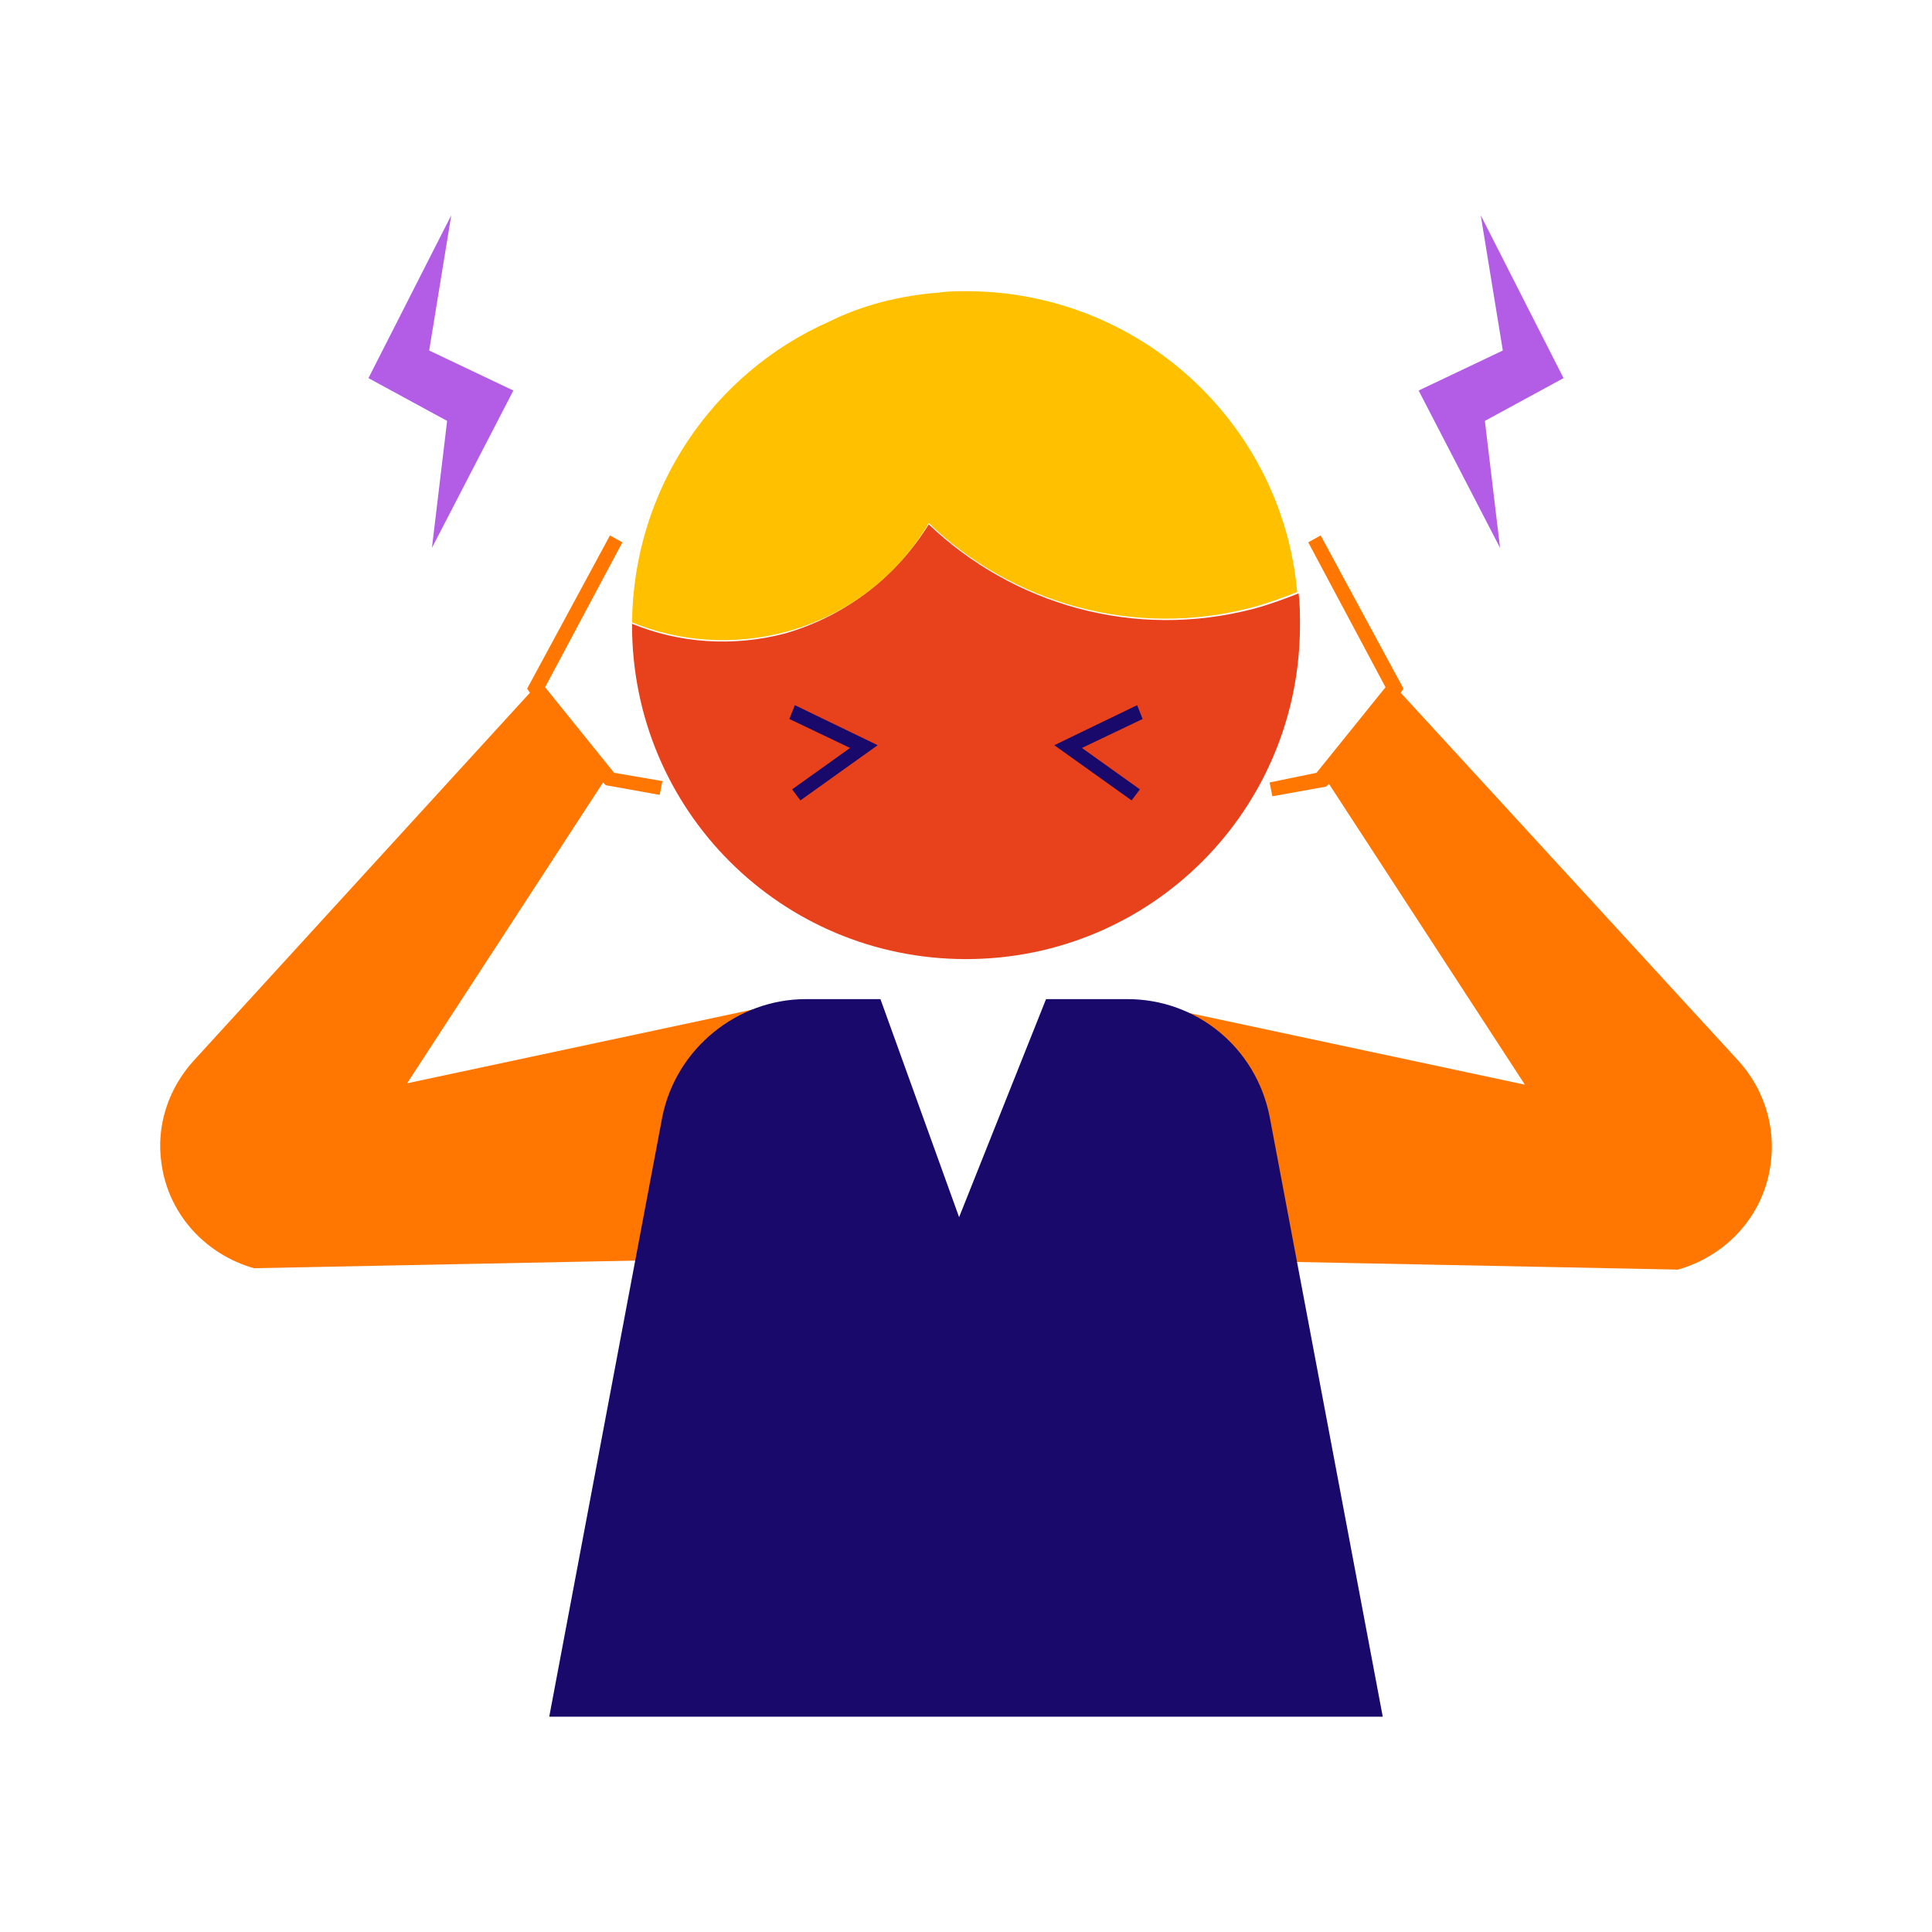 <?xml version="1.0" encoding="utf-8"?>
<!-- Generator: Adobe Illustrator 26.0.2, SVG Export Plug-In . SVG Version: 6.00 Build 0)  -->
<svg version="1.1" id="Calque_1" xmlns="http://www.w3.org/2000/svg" xmlns:xlink="http://www.w3.org/1999/xlink" x="0px" y="0px"
	 viewBox="0 0 140 140" style="enable-background:new 0 0 140 140;" xml:space="preserve">
<style type="text/css">
	.st0{fill:#FF7700;}
	.st1{fill:#19096B;}
	.st2{fill:#B35CE5;}
	.st3{fill:#E8421C;}
	.st4{fill:#FFC000;}
</style>
<path class="st0" d="M126,76.9l-24.5-26.7l0.2-0.3l-6-11.1l-0.9,0.5l5.6,10.5l-5,6.2L92,56.7l0.2,1l3.9-0.7l0.2-0.2l14.2,21.8
	l-26.7-5.7l7.8,18.5l30,0.6c3.5-1,6.2-3.9,6.7-7.6C128.7,81.6,127.8,78.9,126,76.9z"/>
<path class="st0" d="M29.5,78.5l14.2-21.8l0.2,0.2l3.9,0.7l0.2-1L44.5,56l-5-6.2l5.6-10.5l-0.9-0.5l-6,11.1l0.2,0.3L14,76.9
	c-1.8,2-2.7,4.7-2.3,7.4c0.5,3.7,3.2,6.6,6.7,7.6l30-0.6l7.8-18.5L29.5,78.5z"/>
<path class="st1" d="M81.7,72.4h-5.9l-6.3,15.8l-5.7-15.8h-5.4c-5,0-9.4,3.6-10.4,8.5l-8.2,43.5h60.4L92,80.9
	C91,75.9,86.7,72.4,81.7,72.4z"/>
<polygon class="st2" points="32.7,15.6 26.7,27.4 32.4,30.5 31.3,39.7 37.2,28.3 31.1,25.4 "/>
<polygon class="st2" points="107.3,15.6 113.3,27.4 107.6,30.5 108.7,39.7 102.8,28.3 108.9,25.4 "/>
<path class="st3" d="M67.3,38c-2.3,3.7-5.9,6.6-10.4,7.9c-3.8,1-7.7,0.7-11.1-0.7v0.1c0,13.4,10.8,24.2,24.2,24.2
	s24.2-10.8,24.2-24.2c0-0.8,0-1.6-0.1-2.3c-1,0.4-2.1,0.8-3.2,1.1C82.2,46.4,73.4,43.8,67.3,38z"/>
<path class="st4" d="M70,21.1c-0.6,0-1.3,0-1.9,0.1c-2.8,0.2-5.6,0.9-8,2.1C51.7,27,45.9,35.4,45.8,45.1c3.4,1.4,7.3,1.7,11.1,0.7
	c4.5-1.2,8.2-4.1,10.4-7.9c6,5.8,14.9,8.4,23.5,6.1c1.1-0.3,2.2-0.7,3.2-1.1C92.9,30.7,82.6,21.1,70,21.1z"/>
<polygon class="st1" points="58,58 57.4,57.2 61.6,54.2 57.2,52.1 57.6,51.1 63.6,54 "/>
<polygon class="st1" points="82,58 76.4,54 82.4,51.1 82.8,52.1 78.4,54.2 82.6,57.2 "/>
</svg>
